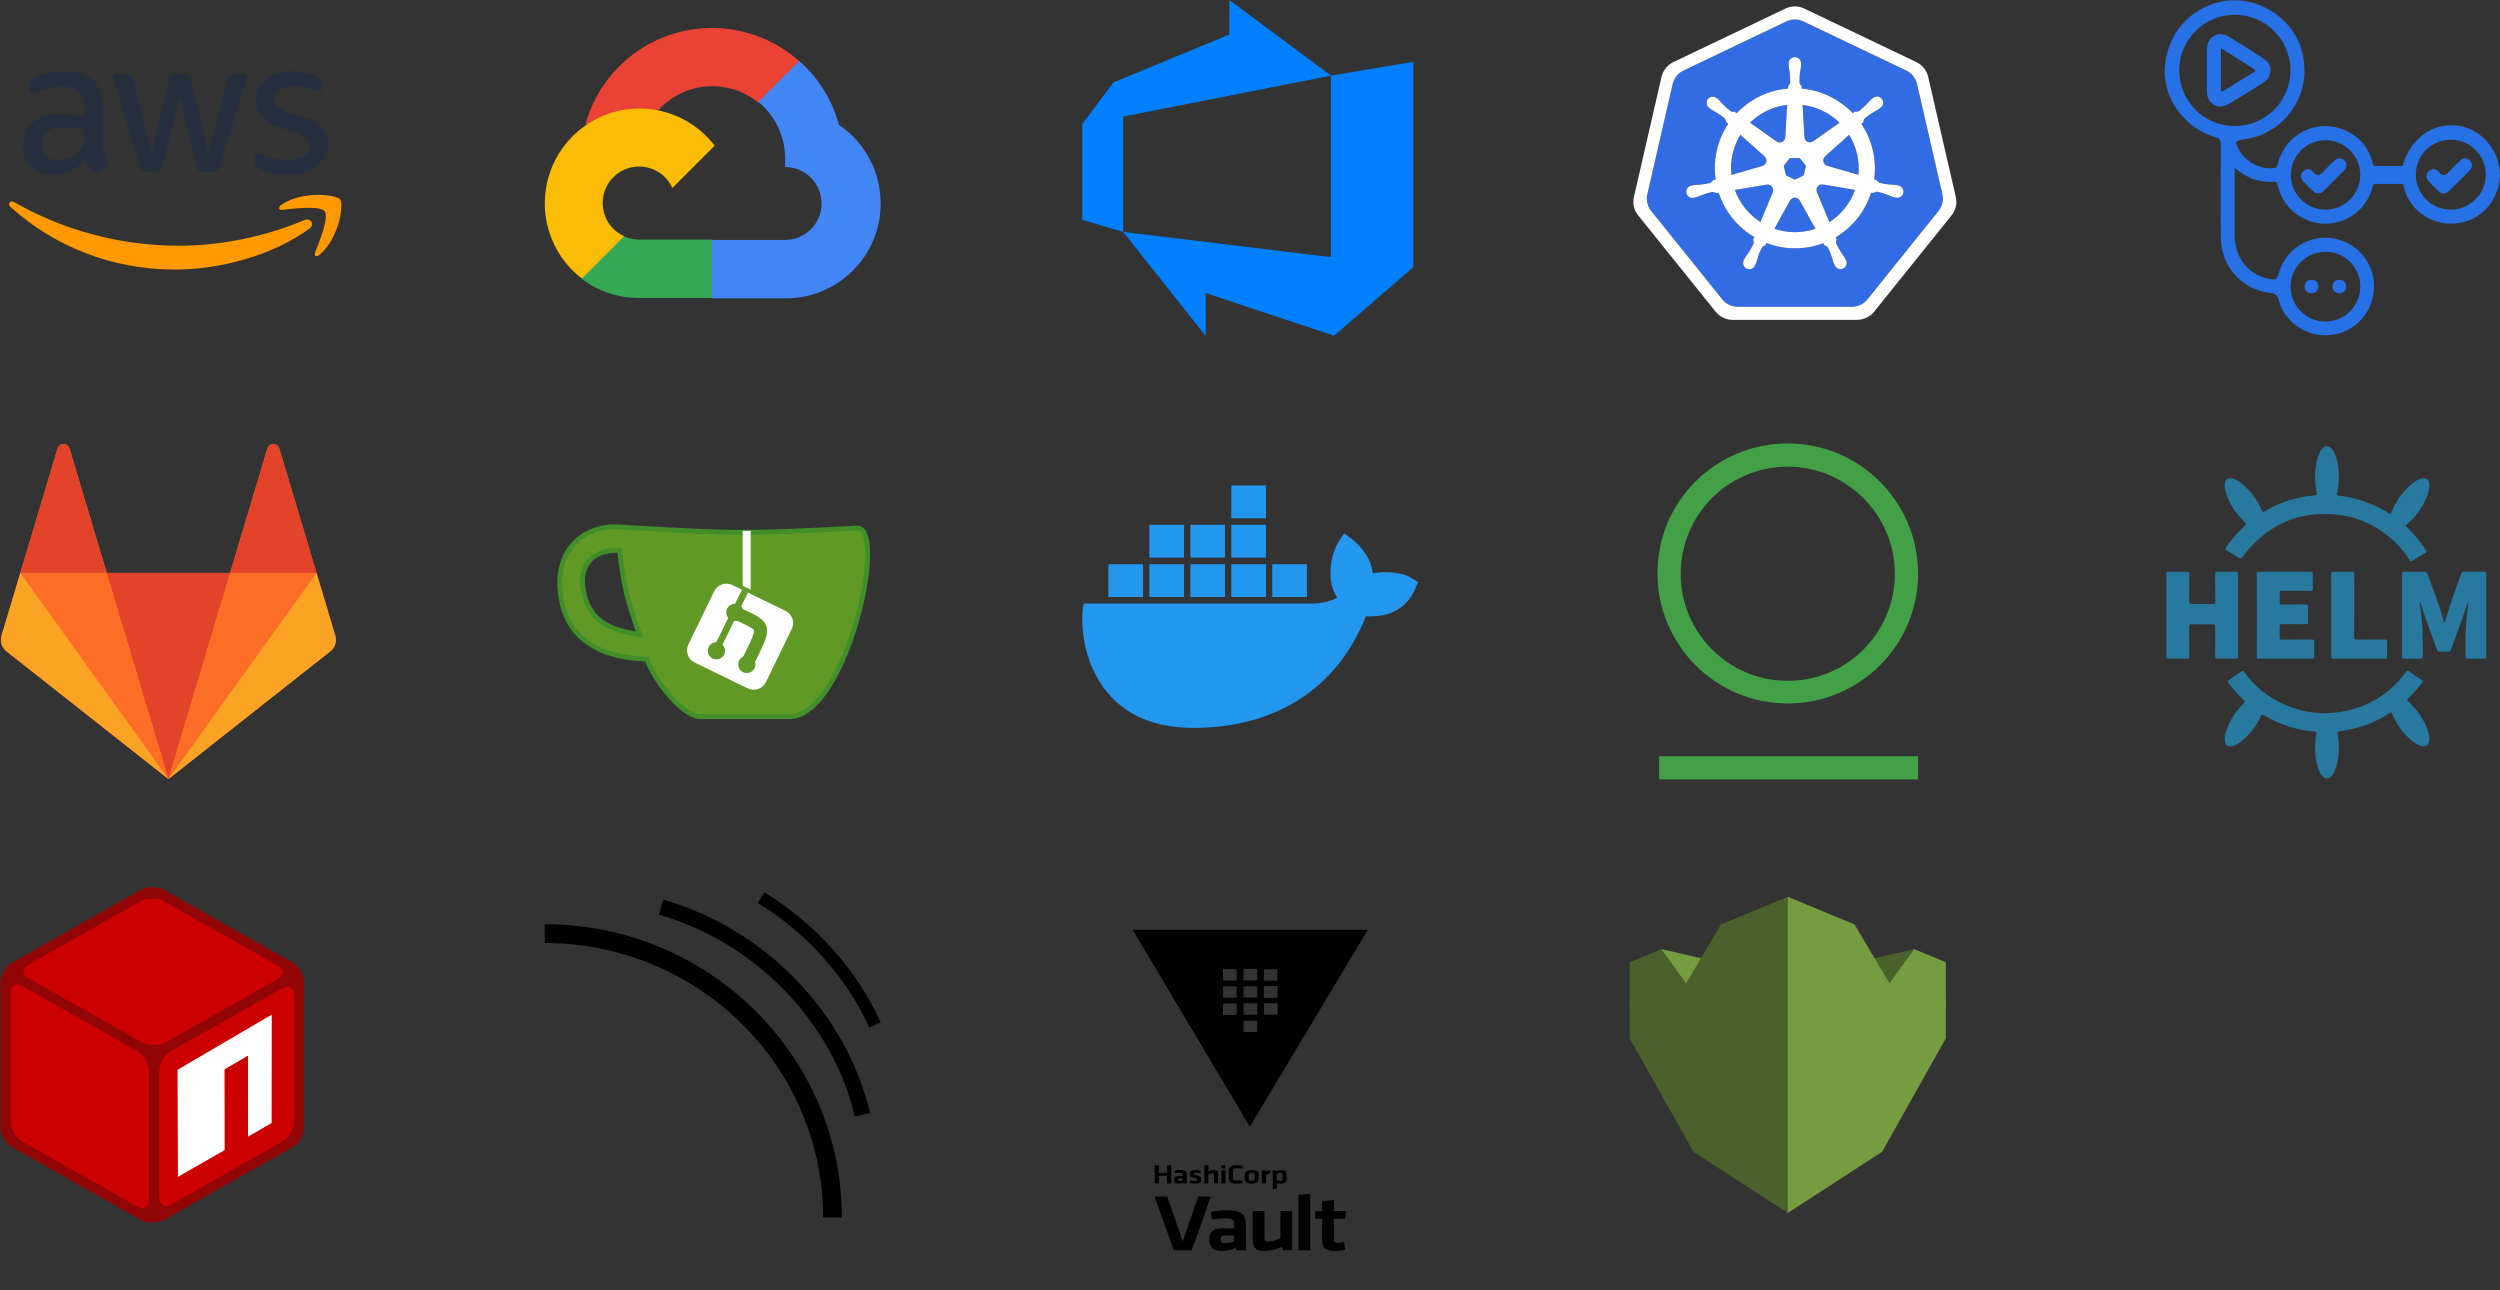 <svg width="562" height="290" viewBox="0 0 562 290" fill="none" xmlns="http://www.w3.org/2000/svg">
<rect x="0" y="0" width="562" height="290" fill="#333333" stroke="none"/>
<g clip-path="url(#clip0_125_83)">
<path d="M559.806 32.792C558.893 31.443 557.68 30.323 556.262 29.52C554.844 28.717 553.26 28.253 551.633 28.165C550.006 28.077 548.381 28.367 546.884 29.012C545.388 29.656 544.061 30.639 543.008 31.882C542.292 32.653 541.69 33.521 541.219 34.461C540.753 35.367 540.392 36.323 540.142 37.31H533.649C533.506 37.071 533.402 36.81 533.341 36.537C532.458 33.068 530.293 30.588 527.01 29.221C520.69 26.589 513.829 30.081 512.062 36.737C511.946 37.174 512.032 37.669 511.293 37.771C508.228 38.192 504.77 36.439 503.318 33.642C502.339 31.756 502.39 31.592 504.495 31.328C513.231 30.231 520.366 21.36 517.346 11.073C515.158 3.62 506.989 -1.217 499.339 0.368C492.126 1.862 487.034 7.875 486.657 15.344C486.31 22.215 491.062 28.782 497.962 30.823C499.002 31.131 499.237 31.591 499.232 32.589C499.196 39.555 499.165 46.522 499.241 53.487C499.311 59.93 504.037 65.174 510.369 65.854C511.562 65.981 511.966 66.403 512.265 67.51C513.445 71.878 517.367 74.985 521.935 75.331C524.125 75.507 526.318 75.014 528.223 73.918C530.128 72.822 531.656 71.175 532.606 69.192C535.397 63.208 532.632 56.374 526.503 54.11C520.432 51.867 513.825 55.344 512.149 61.752C511.863 62.848 511.381 62.915 510.464 62.763C505.76 61.985 502.493 58.236 502.362 53.346C502.309 51.383 502.349 49.417 502.349 47.452C502.348 44.339 502.348 41.226 502.348 37.755C503.864 38.916 505.139 39.79 506.639 40.298C508.131 40.775 509.698 40.974 511.262 40.885C512.015 40.859 511.952 41.426 512.07 41.87C512.879 44.905 514.582 47.272 517.328 48.832C518.784 49.671 520.414 50.162 522.092 50.267C523.769 50.371 525.448 50.087 526.997 49.435C528.546 48.784 529.923 47.783 531.022 46.512C532.12 45.24 532.91 43.732 533.329 42.104C533.39 41.837 533.496 41.581 533.642 41.348H540.242C540.284 41.705 540.36 42.057 540.466 42.4C541.83 47.309 546.331 50.438 551.478 50.263C555.608 50.123 560.261 47.523 561.684 41.713C562.051 40.179 562.073 38.584 561.748 37.041C561.423 35.499 560.76 34.047 559.806 32.792ZM522.765 56.613C523.794 56.604 524.815 56.799 525.768 57.188C526.721 57.577 527.586 58.151 528.315 58.878C529.043 59.606 529.619 60.471 530.01 61.423C530.401 62.375 530.597 63.395 530.589 64.425C530.594 65.976 530.138 67.493 529.28 68.785C528.421 70.078 527.198 71.085 525.766 71.682C524.334 72.278 522.757 72.436 521.236 72.136C519.714 71.835 518.316 71.09 517.218 69.994C516.12 68.898 515.372 67.501 515.069 65.979C514.766 64.458 514.922 62.881 515.516 61.448C516.11 60.015 517.116 58.791 518.406 57.93C519.697 57.069 521.214 56.611 522.765 56.613ZM489.884 15.713C489.913 12.412 491.247 9.257 493.593 6.935C495.94 4.614 499.109 3.314 502.41 3.32C505.711 3.325 508.875 4.636 511.214 6.966C513.552 9.296 514.875 12.456 514.892 15.757C514.902 17.407 514.586 19.043 513.96 20.57C513.335 22.098 512.414 23.486 511.249 24.656C510.085 25.825 508.7 26.753 507.176 27.384C505.651 28.016 504.017 28.34 502.366 28.337C500.716 28.334 499.082 28.005 497.56 27.368C496.037 26.73 494.656 25.798 493.496 24.625C492.336 23.451 491.419 22.059 490.799 20.53C490.179 19 489.868 17.363 489.884 15.713ZM522.711 47.131C521.169 47.117 519.666 46.646 518.391 45.778C517.116 44.91 516.127 43.684 515.548 42.254C514.969 40.825 514.827 39.256 515.14 37.745C515.452 36.235 516.205 34.851 517.303 33.768C518.402 32.686 519.796 31.952 521.31 31.662C522.825 31.371 524.392 31.535 525.813 32.134C527.234 32.733 528.446 33.739 529.296 35.026C530.146 36.313 530.595 37.824 530.587 39.366C530.583 40.394 530.376 41.411 529.978 42.358C529.579 43.306 528.997 44.165 528.265 44.887C527.533 45.608 526.665 46.178 525.712 46.563C524.759 46.949 523.739 47.141 522.711 47.131ZM547.539 46.358C545.798 45.523 544.425 44.078 543.681 42.296C542.938 40.514 542.876 38.521 543.507 36.696C544.139 34.872 545.419 33.343 547.105 32.402C548.791 31.461 550.764 31.173 552.648 31.592C554.533 32.013 556.197 33.111 557.324 34.679C558.45 36.247 558.961 38.174 558.758 40.094C558.555 42.015 557.652 43.793 556.222 45.09C554.793 46.388 552.936 47.114 551.005 47.13C550.932 47.13 550.86 47.127 550.787 47.126C549.664 47.091 548.559 46.83 547.539 46.358Z" fill="#2671E5"/>
<path d="M508.819 13.147C506.251 11.453 503.648 9.813 501.01 8.227C498.682 6.821 496.176 8.24 496.11 10.963C496.072 12.568 496.103 14.175 496.105 15.781C496.107 17.431 496.076 19.083 496.114 20.732C496.174 23.292 498.63 24.761 500.825 23.483C503.521 21.913 506.176 20.273 508.79 18.563C510.965 17.14 510.97 14.566 508.819 13.147ZM506.681 16.206C504.44 17.591 502.201 18.977 499.962 20.365C499.573 20.606 499.273 20.629 499.272 20.052C499.267 17.075 499.27 14.098 499.27 10.839C501.895 12.489 504.299 13.996 506.699 15.509C507.062 15.738 507.052 15.977 506.681 16.206Z" fill="#2671E5"/>
<path d="M519.592 65.95C520.542 65.888 521.122 65.352 521.158 64.46C521.18 64.259 521.159 64.056 521.096 63.864C521.033 63.672 520.929 63.496 520.791 63.348C520.654 63.2 520.486 63.084 520.299 63.007C520.112 62.929 519.911 62.894 519.709 62.902C518.715 62.863 518.118 63.418 518.103 64.426C518.09 65.389 518.7 65.833 519.592 65.95Z" fill="#2671E5"/>
<path d="M525.955 65.931C526.874 65.795 527.462 65.302 527.414 64.341C527.365 63.396 526.766 62.858 525.823 62.902C524.888 62.946 524.314 63.526 524.353 64.469C524.393 65.412 525.017 65.876 525.955 65.931Z" fill="#2671E5"/>
<path d="M555.059 38.446C555.417 38.089 555.706 37.704 555.667 37.121C555.686 36.835 555.614 36.55 555.462 36.306C555.31 36.063 555.085 35.873 554.82 35.765C554.541 35.613 554.22 35.557 553.907 35.608C553.594 35.659 553.307 35.813 553.09 36.045C552.26 36.79 551.47 37.58 550.724 38.411C549.878 39.404 549.181 39.871 548.145 38.581C547.536 37.822 546.614 37.837 545.906 38.577C545.24 39.273 545.348 40.063 545.962 40.741C546.62 41.468 547.323 42.158 548.04 42.829C549.032 43.757 549.706 43.759 550.697 42.796C552.17 41.365 553.605 39.896 555.059 38.446Z" fill="#2671E5"/>
<path d="M526.672 35.797C526.402 35.629 526.084 35.557 525.769 35.592C525.453 35.627 525.159 35.766 524.932 35.987C524.128 36.693 523.362 37.441 522.639 38.23C521.761 39.214 521.01 39.985 519.832 38.51C519.257 37.79 518.355 37.891 517.699 38.562C517.028 39.246 517.097 40.032 517.724 40.715C518.416 41.47 519.162 42.176 519.892 42.896C520.764 43.756 521.619 43.671 522.455 42.834C523.904 41.383 525.354 39.934 526.806 38.487C527.195 38.1 527.527 37.689 527.467 37.102C527.477 36.831 527.407 36.562 527.265 36.33C527.124 36.098 526.917 35.912 526.672 35.797Z" fill="#2671E5"/>
</g>
<g clip-path="url(#clip1_125_83)">
<path d="M525.759 107.205C525.789 108.481 525.663 109.743 525.341 110.978C525.253 111.311 525.332 111.366 525.645 111.402C529.721 111.868 533.511 113.164 536.976 115.362C537.384 115.621 537.463 115.478 537.612 115.112C538.618 112.644 540.117 110.519 542.166 108.797C542.854 108.219 543.592 107.708 544.506 107.542C545.426 107.374 546.007 107.819 546.101 108.754C546.192 109.666 545.986 110.532 545.662 111.371C544.686 113.898 543.179 116.063 541.117 117.832C540.806 118.1 540.751 118.229 541.084 118.538C542.725 120.059 544.125 121.784 545.335 123.665C545.528 123.965 545.534 124.116 545.202 124.308C544.237 124.864 543.285 125.442 542.343 126.036C542.031 126.232 541.871 126.232 541.657 125.891C540.274 123.68 538.533 121.782 536.46 120.194C533.099 117.62 529.32 116.032 525.09 115.656C516.771 114.917 510.006 117.857 504.781 124.334C504.682 124.458 504.585 124.584 504.492 124.713C503.756 125.743 503.756 125.743 502.711 125.071C502.009 124.619 501.313 124.155 500.6 123.721C500.291 123.532 500.19 123.395 500.433 123.042C501.654 121.265 503.044 119.636 504.649 118.195C504.978 117.9 505.014 117.769 504.671 117.438C502.563 115.402 500.948 113.055 500.227 110.172C500.096 109.646 500.076 109.109 500.159 108.577C500.279 107.811 500.846 107.407 501.614 107.52C502.58 107.662 503.351 108.196 504.071 108.797C505.999 110.406 507.431 112.391 508.439 114.675C508.626 115.101 508.762 115.131 509.152 114.903C512.6 112.879 516.319 111.68 520.313 111.366C520.839 111.324 520.901 111.152 520.801 110.664C520.259 108.001 520.272 105.347 521.073 102.726C521.265 102.097 521.531 101.499 521.945 100.979C522.679 100.059 523.543 100.061 524.272 101C524.999 101.936 525.283 103.053 525.508 104.186C525.706 105.183 525.779 106.191 525.759 107.205Z" fill="#27799F"/>
<path d="M520.435 168.107C520.481 167.097 520.465 166.081 520.701 165.088C520.788 164.721 520.799 164.506 520.271 164.46C516.201 164.106 512.407 162.873 508.904 160.778C508.539 160.56 508.439 160.642 508.275 160.984C507.258 163.104 505.896 164.972 504.076 166.484C503.385 167.058 502.65 167.573 501.736 167.741C500.814 167.911 500.232 167.467 500.137 166.533C500.044 165.621 500.256 164.757 500.573 163.915C501.399 161.727 502.67 159.818 504.332 158.18C504.732 157.785 504.669 157.612 504.297 157.279C503.047 156.161 501.975 154.882 500.975 153.539C500.75 153.237 500.725 153.078 501.069 152.853C501.984 152.254 502.885 151.632 503.769 150.987C504.1 150.745 504.265 150.765 504.512 151.105C506.493 153.836 508.975 156.012 511.955 157.603C516.439 159.996 521.206 160.837 526.234 160.019C532.324 159.027 537.192 156.014 540.867 151.086C541.098 150.776 541.257 150.683 541.61 150.942C542.49 151.591 543.395 152.208 544.309 152.81C544.629 153.02 544.678 153.156 544.434 153.486C543.494 154.75 542.489 155.954 541.337 157.029C541.046 157.302 541.105 157.414 541.365 157.658C543.583 159.737 545.268 162.15 546.016 165.137C546.143 165.643 546.157 166.161 546.083 166.674C545.968 167.473 545.399 167.881 544.596 167.758C543.653 167.613 542.897 167.093 542.191 166.507C540.225 164.876 538.783 162.85 537.757 160.529C537.594 160.158 537.484 160.128 537.15 160.343C533.683 162.577 529.891 163.924 525.787 164.385C525.398 164.43 525.42 164.563 525.476 164.874C525.911 167.305 525.909 169.73 525.267 172.131C525.051 172.939 524.756 173.72 524.203 174.371C523.498 175.202 522.677 175.207 521.992 174.353C521.116 173.259 520.849 171.932 520.611 170.599C520.464 169.774 520.485 168.938 520.435 168.107Z" fill="#27799F"/>
<path d="M543.921 135.528C544.648 139.514 544.655 143.472 544.634 147.433C544.631 147.972 544.486 148.096 543.97 148.079C542.795 148.039 541.617 148.051 540.442 148.075C540.066 148.083 539.979 147.967 539.98 147.606C539.99 141.412 539.991 135.217 539.979 129.023C539.978 128.635 540.082 128.519 540.476 128.525C541.971 128.548 543.466 128.555 544.961 128.521C545.41 128.511 545.578 128.682 545.716 129.071C546.965 132.58 548.396 136.026 549.351 139.636C549.38 139.746 549.437 139.849 549.5 140.001C549.764 139.655 549.803 139.272 549.9 138.922C550.85 135.521 552.145 132.237 553.282 128.899C553.384 128.6 553.546 128.524 553.848 128.527C555.382 128.542 556.918 128.548 558.452 128.525C558.842 128.519 558.908 128.661 558.907 129.006C558.899 135.2 558.899 141.395 558.907 147.589C558.907 147.924 558.861 148.084 558.461 148.076C557.206 148.049 555.949 148.05 554.694 148.075C554.298 148.083 554.243 147.928 554.242 147.588C554.227 143.876 554.181 140.164 554.791 136.482C554.829 136.249 554.822 136.008 554.829 135.77C554.831 135.722 554.801 135.672 554.747 135.498C554.55 136.084 554.388 136.561 554.23 137.039C553.223 140.068 552.048 143.036 550.964 146.038C550.833 146.4 550.646 146.523 550.267 146.504C549.651 146.473 549.031 146.48 548.414 146.502C548.127 146.512 547.987 146.408 547.892 146.146C546.657 142.758 545.299 139.413 544.285 135.947C544.244 135.806 544.236 135.629 543.921 135.528Z" fill="#27799F"/>
<path d="M503.135 138.302C503.135 141.359 503.127 144.415 503.144 147.472C503.146 147.908 503.078 148.094 502.573 148.079C501.219 148.04 499.863 148.05 498.508 148.075C498.096 148.083 497.968 147.982 497.973 147.555C497.995 145.352 497.971 143.149 497.992 140.946C497.996 140.498 497.906 140.326 497.409 140.337C495.855 140.371 494.3 140.373 492.746 140.337C492.224 140.325 492.132 140.506 492.137 140.979C492.161 143.162 492.133 145.345 492.16 147.528C492.166 147.99 492.025 148.085 491.591 148.076C490.217 148.048 488.841 148.055 487.466 148.073C487.116 148.077 486.987 148.006 486.988 147.621C487.001 141.408 487 135.195 486.988 128.983C486.987 128.601 487.112 128.522 487.466 128.527C488.841 128.545 490.216 128.552 491.591 128.524C492.029 128.515 492.166 128.618 492.16 129.075C492.133 131.1 492.162 133.125 492.137 135.149C492.131 135.622 492.225 135.801 492.746 135.789C494.3 135.753 495.855 135.754 497.409 135.789C497.906 135.8 497.997 135.63 497.992 135.182C497.971 133.138 497.995 131.093 497.973 129.049C497.968 128.626 498.093 128.517 498.508 128.525C499.862 128.55 501.219 128.56 502.573 128.521C503.081 128.506 503.146 128.698 503.144 129.132C503.127 132.188 503.135 135.245 503.135 138.302Z" fill="#27799F"/>
<path d="M507.333 138.327C507.333 135.25 507.341 132.173 507.323 129.096C507.321 128.673 507.395 128.52 507.868 128.522C511.695 128.544 515.523 128.541 519.35 128.525C519.778 128.523 519.942 128.604 519.926 129.072C519.889 130.163 519.897 131.256 519.924 132.347C519.934 132.75 519.794 132.84 519.415 132.837C517.302 132.821 515.189 132.842 513.076 132.819C512.621 132.815 512.462 132.91 512.473 133.402C512.496 134.457 512.503 134.251 512.474 135.306C512.462 135.765 512.573 135.917 513.061 135.908C514.794 135.876 516.529 135.915 518.263 135.883C518.753 135.874 518.858 136.034 518.845 136.485C518.815 137.596 518.819 138.709 518.844 139.82C518.853 140.214 518.732 140.324 518.341 140.32C516.587 140.3 514.833 140.325 513.079 140.302C512.633 140.296 512.463 140.379 512.472 140.878C512.486 141.681 512.461 142.48 512.474 143.259C512.481 143.688 512.603 143.784 513.012 143.781C515.225 143.762 517.438 143.785 519.65 143.761C520.112 143.756 520.265 143.867 520.247 144.347C520.209 145.417 520.222 146.491 520.243 147.562C520.25 147.93 520.176 148.077 519.76 148.076C515.773 148.06 511.786 148.059 507.799 148.076C507.373 148.078 507.325 147.915 507.326 147.559C507.337 144.482 507.333 141.405 507.333 138.327Z" fill="#27799F"/>
<path d="M524.078 138.284C524.078 135.227 524.089 132.17 524.067 129.113C524.064 128.647 524.182 128.511 524.657 128.523C525.991 128.556 527.328 128.559 528.663 128.521C529.16 128.507 529.24 128.683 529.238 129.125C529.224 133.791 529.237 138.456 529.218 143.121C529.216 143.622 529.304 143.798 529.859 143.787C531.932 143.748 534.005 143.786 536.078 143.76C536.54 143.754 536.644 143.894 536.632 144.329C536.601 145.42 536.607 146.513 536.63 147.604C536.638 147.969 536.535 148.075 536.163 148.074C532.296 148.061 528.429 148.06 524.562 148.075C524.164 148.076 524.068 147.958 524.07 147.575C524.085 144.478 524.078 141.381 524.078 138.284Z" fill="#27799F"/>
</g>
<g clip-path="url(#clip2_125_83)">
<path d="M401.891 158.143C385.718 158.143 372.6 145.025 372.6 128.852C372.6 112.678 385.718 99.688 401.891 99.688C418.065 99.688 431.183 112.805 431.183 128.979C431.183 145.153 417.938 158.143 401.891 158.143ZM401.891 104.909C388.519 104.909 377.822 115.734 377.822 128.979C377.822 142.224 388.519 153.049 401.891 153.049C415.264 153.049 425.961 142.224 425.961 128.979C425.961 115.734 415.136 104.909 401.891 104.909ZM372.982 169.987H431.183V175.208H372.982V169.987Z" fill="#42A046"/>
</g>
<path d="M409.794 41.481C409.702 41.462 409.608 41.455 409.514 41.459C409.351 41.468 409.192 41.509 409.046 41.581C408.763 41.718 408.543 41.959 408.432 42.254C408.322 42.549 408.33 42.875 408.454 43.164L408.446 43.177L411.245 49.939C413.922 48.23 415.955 45.677 417.019 42.685L409.807 41.466L409.794 41.481ZM398.572 42.439C398.511 42.173 398.363 41.934 398.15 41.762C397.938 41.59 397.674 41.494 397.4 41.489C397.32 41.488 397.239 41.495 397.16 41.511L397.148 41.496L389.998 42.709C391.071 45.679 393.095 48.211 395.755 49.913L398.525 43.217L398.504 43.191C398.606 42.954 398.63 42.691 398.572 42.439ZM404.56 45.065C404.455 44.87 404.3 44.707 404.11 44.594C403.921 44.481 403.704 44.421 403.483 44.421C403.262 44.422 403.045 44.482 402.856 44.596C402.666 44.709 402.512 44.873 402.408 45.067H402.402L398.886 51.425C401.403 52.283 404.11 52.422 406.702 51.828C407.183 51.718 407.652 51.587 408.111 51.434L404.586 45.065L404.56 45.065ZM415.691 30.295L410.281 35.138L410.284 35.153C410.117 35.298 409.994 35.486 409.926 35.696C409.857 35.906 409.847 36.13 409.897 36.346C409.946 36.561 410.052 36.758 410.205 36.918C410.357 37.078 410.55 37.193 410.763 37.252L410.769 37.281L417.777 39.299C418.08 36.151 417.347 32.99 415.691 30.296V30.295ZM405.64 30.838C405.65 31.058 405.72 31.272 405.841 31.456C405.964 31.64 406.133 31.788 406.332 31.884C406.531 31.979 406.752 32.019 406.972 31.999C407.192 31.979 407.402 31.9 407.581 31.77L407.602 31.779L413.522 27.582C411.268 25.375 408.352 23.969 405.222 23.581L405.633 30.836L405.64 30.838ZM399.371 31.797C399.55 31.926 399.76 32.005 399.98 32.025C400.2 32.045 400.421 32.005 400.62 31.909C400.819 31.813 400.988 31.665 401.109 31.48C401.23 31.296 401.299 31.082 401.309 30.861L401.339 30.847L401.75 23.581C401.254 23.64 400.761 23.725 400.273 23.835C397.678 24.419 395.298 25.715 393.401 27.58L399.36 31.804L399.371 31.797ZM396.195 37.287C396.408 37.229 396.601 37.114 396.754 36.955C396.907 36.795 397.014 36.597 397.064 36.381C397.113 36.166 397.103 35.941 397.034 35.731C396.966 35.521 396.841 35.333 396.675 35.188L396.68 35.159L391.241 30.294C389.581 32.995 388.869 36.172 389.216 39.323L396.189 37.311L396.195 37.287ZM401.478 39.425L403.485 40.389L405.486 39.426L405.982 37.267L404.598 35.535H402.369L400.981 37.264L401.478 39.425Z" fill="#326CE5"/>
<path d="M436.658 43.681L430.94 18.843C430.786 18.201 430.491 17.6 430.077 17.085C429.663 16.57 429.14 16.154 428.546 15.866L405.4 4.815C404.8 4.528 404.144 4.38 403.479 4.38C402.815 4.38 402.158 4.528 401.559 4.815L378.418 15.871C377.823 16.16 377.3 16.576 376.886 17.091C376.472 17.606 376.177 18.206 376.023 18.849L370.314 43.685C370.174 44.313 370.173 44.964 370.313 45.592C370.354 45.784 370.408 45.972 370.474 46.156C370.586 46.471 370.734 46.771 370.915 47.051C370.993 47.171 371.076 47.287 371.166 47.4L387.184 67.315C387.254 67.402 387.331 67.481 387.408 67.561C387.659 67.829 387.943 68.064 388.252 68.261C388.644 68.508 389.071 68.694 389.518 68.812C389.885 68.912 390.264 68.965 390.644 68.967H390.893L416.331 68.961C416.485 68.96 416.64 68.951 416.793 68.934C417.014 68.909 417.232 68.868 417.446 68.81C417.6 68.769 417.751 68.721 417.899 68.665C418.015 68.621 418.131 68.576 418.242 68.523C418.409 68.442 418.572 68.353 418.728 68.253C419.131 67.999 419.49 67.682 419.79 67.312L420.279 66.706L435.803 47.394C436.1 47.02 436.334 46.601 436.495 46.151C436.562 45.967 436.616 45.777 436.658 45.586C436.799 44.957 436.799 44.308 436.658 43.681ZM412.65 53.34C412.715 53.532 412.792 53.718 412.881 53.899C412.739 54.147 412.701 54.441 412.773 54.717C413.11 55.488 413.522 56.224 414.002 56.916C414.27 57.269 414.518 57.638 414.745 58.02C414.8 58.123 414.873 58.283 414.926 58.392C415.026 58.559 415.089 58.745 415.113 58.938C415.137 59.13 415.12 59.326 415.063 59.511C415.007 59.697 414.912 59.869 414.785 60.016C414.658 60.163 414.502 60.282 414.327 60.365C414.151 60.448 413.96 60.494 413.766 60.498C413.572 60.503 413.379 60.467 413.199 60.393C413.02 60.318 412.858 60.208 412.724 60.067C412.59 59.926 412.487 59.759 412.422 59.576C412.369 59.468 412.295 59.324 412.25 59.221C412.092 58.806 411.958 58.382 411.848 57.952C411.608 57.146 411.29 56.366 410.898 55.623C410.727 55.392 410.473 55.239 410.191 55.193C410.147 55.117 409.982 54.816 409.894 54.661C405.774 56.221 401.223 56.209 397.111 54.628L396.798 55.196C396.574 55.23 396.366 55.332 396.201 55.487C395.729 56.262 395.368 57.1 395.128 57.975C395.02 58.406 394.886 58.83 394.729 59.245C394.684 59.347 394.61 59.489 394.557 59.597L394.555 59.602C394.49 59.786 394.387 59.953 394.253 60.094C394.119 60.235 393.956 60.346 393.777 60.42C393.597 60.495 393.404 60.53 393.21 60.525C393.015 60.52 392.824 60.475 392.649 60.391C392.473 60.308 392.317 60.189 392.19 60.041C392.063 59.894 391.969 59.722 391.913 59.535C391.857 59.349 391.841 59.153 391.865 58.961C391.889 58.768 391.954 58.582 392.054 58.416C392.107 58.306 392.176 58.147 392.232 58.043C392.457 57.66 392.705 57.291 392.974 56.936C393.463 56.227 393.882 55.472 394.228 54.683C394.264 54.415 394.222 54.143 394.104 53.899L394.356 53.295C390.565 51.058 387.724 47.51 386.368 43.322L385.765 43.425C385.531 43.259 385.255 43.162 384.968 43.144C384.142 43.302 383.334 43.54 382.554 43.855C382.149 44.037 381.734 44.196 381.311 44.331C381.211 44.358 381.066 44.386 380.952 44.411C380.943 44.414 380.935 44.418 380.926 44.42C380.919 44.422 380.912 44.422 380.904 44.422C380.721 44.483 380.526 44.504 380.333 44.485C380.141 44.466 379.954 44.407 379.786 44.312C379.617 44.217 379.471 44.087 379.355 43.932C379.239 43.777 379.157 43.599 379.114 43.41C379.071 43.222 379.068 43.026 379.105 42.836C379.142 42.646 379.218 42.466 379.329 42.307C379.44 42.148 379.582 42.014 379.748 41.914C379.913 41.813 380.097 41.748 380.289 41.723L380.309 41.718L380.322 41.715C380.437 41.688 380.586 41.649 380.691 41.629C381.132 41.568 381.576 41.532 382.021 41.522C382.859 41.467 383.691 41.331 384.503 41.114C384.744 40.961 384.947 40.756 385.099 40.514L385.679 40.344C385.049 35.973 386.056 31.523 388.505 27.848L388.061 27.453C388.045 27.165 387.949 26.888 387.783 26.653C387.145 26.105 386.455 25.62 385.723 25.206C385.327 25.004 384.944 24.78 384.574 24.534C384.49 24.471 384.379 24.377 384.288 24.303L384.267 24.289C383.952 24.062 383.739 23.721 383.675 23.338C383.611 22.955 383.702 22.563 383.926 22.247C384.059 22.084 384.228 21.955 384.42 21.87C384.612 21.786 384.821 21.747 385.03 21.758C385.383 21.773 385.721 21.901 385.996 22.122C386.09 22.196 386.219 22.295 386.302 22.367C386.625 22.672 386.93 22.995 387.215 23.335C387.781 23.957 388.406 24.522 389.082 25.023C389.336 25.156 389.631 25.185 389.905 25.103C390.07 25.223 390.237 25.341 390.405 25.458C392.839 22.87 395.991 21.07 399.456 20.287C400.28 20.1 401.117 19.971 401.96 19.902L401.993 19.316C402.208 19.125 402.364 18.876 402.442 18.599C402.473 17.759 402.421 16.918 402.288 16.087C402.2 15.652 402.137 15.212 402.099 14.77C402.095 14.669 402.101 14.53 402.102 14.415C402.102 14.402 402.099 14.389 402.099 14.376C402.079 14.183 402.101 13.987 402.161 13.802C402.222 13.617 402.321 13.447 402.451 13.303C402.582 13.158 402.741 13.043 402.919 12.963C403.097 12.884 403.289 12.844 403.484 12.844C403.678 12.843 403.871 12.884 404.049 12.963C404.227 13.042 404.386 13.157 404.517 13.302C404.647 13.446 404.746 13.616 404.807 13.801C404.868 13.986 404.889 14.181 404.87 14.375C404.87 14.496 404.877 14.657 404.872 14.769C404.835 15.211 404.771 15.651 404.683 16.086C404.549 16.917 404.496 17.758 404.526 18.599C404.58 18.88 404.743 19.128 404.978 19.291C404.983 19.391 404.999 19.726 405.012 19.91C409.391 20.308 413.476 22.282 416.509 25.465L417.037 25.089C417.32 25.137 417.611 25.106 417.877 24.998C418.553 24.496 419.178 23.93 419.744 23.308C420.03 22.968 420.336 22.645 420.659 22.34C420.744 22.267 420.872 22.169 420.966 22.095C421.105 21.958 421.271 21.852 421.454 21.783C421.637 21.714 421.832 21.685 422.027 21.697C422.222 21.708 422.412 21.761 422.585 21.851C422.759 21.941 422.911 22.066 423.033 22.219C423.154 22.371 423.242 22.548 423.291 22.737C423.34 22.926 423.349 23.123 423.317 23.315C423.285 23.508 423.213 23.692 423.105 23.854C422.997 24.017 422.857 24.155 422.692 24.26C422.599 24.336 422.476 24.44 422.387 24.507C422.017 24.752 421.632 24.977 421.236 25.178C420.504 25.593 419.814 26.077 419.176 26.625C418.99 26.843 418.897 27.125 418.916 27.41C418.839 27.481 418.568 27.721 418.425 27.851C420.881 31.512 421.908 35.948 421.31 40.317L421.87 40.48C422.009 40.731 422.216 40.939 422.467 41.08C423.28 41.297 424.111 41.434 424.951 41.489C425.395 41.499 425.838 41.535 426.279 41.596C426.395 41.617 426.564 41.664 426.682 41.691C426.874 41.716 427.059 41.781 427.224 41.882C427.39 41.983 427.532 42.117 427.643 42.276C427.753 42.434 427.829 42.615 427.866 42.805C427.903 42.995 427.9 43.19 427.857 43.379C427.813 43.568 427.731 43.745 427.616 43.9C427.5 44.056 427.353 44.185 427.185 44.28C427.016 44.375 426.829 44.434 426.637 44.453C426.444 44.472 426.25 44.45 426.066 44.39L426.046 44.387C426.037 44.385 426.028 44.38 426.019 44.377C425.905 44.353 425.761 44.328 425.661 44.302C425.238 44.166 424.823 44.005 424.419 43.822C423.638 43.507 422.829 43.269 422.002 43.111C421.716 43.102 421.438 43.205 421.227 43.399C421.03 43.361 420.832 43.327 420.635 43.295C419.295 47.51 416.454 51.085 412.65 53.34Z" fill="#326CE5"/>
<path d="M439.677 44.317L433.439 17.22C433.271 16.519 432.95 15.864 432.498 15.302C432.046 14.74 431.476 14.286 430.827 13.971L405.576 1.916C404.922 1.604 404.206 1.441 403.48 1.441C402.755 1.441 402.039 1.604 401.385 1.916L376.136 13.978C375.488 14.292 374.917 14.747 374.465 15.308C374.013 15.87 373.691 16.525 373.523 17.226L367.296 44.324C367.156 44.949 367.141 45.596 367.254 46.226C367.366 46.856 367.603 47.458 367.951 47.995C368.036 48.127 368.127 48.254 368.226 48.377L385.702 70.106C386.16 70.665 386.735 71.116 387.388 71.427C388.04 71.739 388.753 71.902 389.476 71.907L417.501 71.9C418.223 71.896 418.936 71.733 419.588 71.422C420.241 71.111 420.817 70.66 421.275 70.102L438.745 48.371C439.192 47.807 439.508 47.151 439.669 46.45C439.83 45.749 439.833 45.02 439.677 44.318V44.317ZM436.659 45.586C436.616 45.778 436.562 45.967 436.495 46.152C436.334 46.601 436.1 47.021 435.803 47.394L420.279 66.705L419.791 67.313C419.49 67.682 419.131 68 418.728 68.254C418.572 68.353 418.41 68.443 418.244 68.523C418.131 68.575 418.017 68.622 417.901 68.664C417.752 68.721 417.601 68.77 417.447 68.81C417.233 68.868 417.015 68.91 416.794 68.935C416.641 68.952 416.486 68.961 416.331 68.962L390.894 68.968H390.644C390.264 68.965 389.886 68.913 389.519 68.813C389.072 68.694 388.645 68.508 388.254 68.262C387.944 68.065 387.66 67.83 387.408 67.562C387.332 67.481 387.255 67.402 387.185 67.316L371.167 47.4C371.078 47.288 370.994 47.171 370.916 47.05C370.735 46.77 370.587 46.47 370.475 46.156C370.409 45.972 370.355 45.783 370.314 45.592C370.174 44.964 370.174 44.313 370.315 43.685L376.024 18.848C376.178 18.205 376.473 17.605 376.887 17.09C377.301 16.576 377.824 16.159 378.418 15.871L401.56 4.815C402.159 4.529 402.816 4.38 403.48 4.38C404.145 4.38 404.801 4.529 405.401 4.815L428.546 15.866C429.141 16.154 429.664 16.571 430.078 17.086C430.492 17.601 430.786 18.201 430.94 18.844L436.658 43.681C436.799 44.308 436.799 44.959 436.659 45.587V45.586Z" fill="white"/>
<path d="M426.681 41.691C426.563 41.664 426.395 41.617 426.279 41.596C425.838 41.535 425.395 41.499 424.951 41.489C424.111 41.434 423.279 41.298 422.466 41.081C422.215 40.94 422.009 40.732 421.869 40.48L421.31 40.317C421.908 35.949 420.881 31.513 418.425 27.851C418.568 27.721 418.839 27.481 418.915 27.41C418.896 27.125 418.99 26.844 419.175 26.626C419.814 26.078 420.504 25.593 421.235 25.179C421.632 24.977 422.016 24.753 422.387 24.507C422.476 24.441 422.598 24.336 422.691 24.261C422.856 24.156 422.997 24.018 423.104 23.855C423.212 23.692 423.284 23.509 423.316 23.316C423.349 23.124 423.34 22.927 423.291 22.738C423.242 22.549 423.154 22.372 423.032 22.22C422.911 22.067 422.758 21.942 422.585 21.852C422.412 21.762 422.222 21.709 422.027 21.697C421.832 21.685 421.637 21.715 421.455 21.783C421.272 21.852 421.106 21.958 420.966 22.095C420.872 22.169 420.743 22.267 420.659 22.34C420.336 22.645 420.03 22.968 419.744 23.308C419.178 23.931 418.552 24.497 417.876 24.998C417.61 25.106 417.319 25.138 417.036 25.089L416.509 25.465C413.476 22.282 409.39 20.308 405.011 19.91C404.998 19.726 404.982 19.392 404.978 19.292C404.742 19.128 404.58 18.88 404.526 18.599C404.496 17.758 404.549 16.917 404.683 16.086C404.771 15.651 404.834 15.212 404.871 14.77C404.875 14.658 404.869 14.496 404.869 14.375C404.888 14.182 404.867 13.986 404.806 13.801C404.746 13.616 404.647 13.446 404.516 13.302C404.386 13.158 404.226 13.042 404.048 12.963C403.87 12.884 403.678 12.844 403.483 12.844C403.289 12.844 403.096 12.885 402.918 12.964C402.74 13.043 402.581 13.158 402.451 13.303C402.32 13.447 402.221 13.617 402.161 13.802C402.1 13.987 402.079 14.183 402.099 14.377C402.099 14.39 402.102 14.402 402.102 14.415C402.101 14.53 402.095 14.669 402.099 14.77C402.137 15.212 402.2 15.652 402.288 16.088C402.42 16.918 402.472 17.759 402.442 18.6C402.363 18.876 402.207 19.125 401.992 19.316L401.959 19.902C401.117 19.972 400.28 20.1 399.455 20.287C395.991 21.07 392.839 22.871 390.405 25.458C390.237 25.341 390.07 25.223 389.904 25.102C389.63 25.184 389.335 25.156 389.082 25.023C388.406 24.522 387.78 23.957 387.214 23.335C386.929 22.995 386.625 22.672 386.303 22.367C386.219 22.295 386.09 22.197 385.995 22.121C385.72 21.9 385.382 21.772 385.029 21.757C384.82 21.746 384.611 21.784 384.419 21.869C384.227 21.954 384.058 22.083 383.926 22.246C383.701 22.562 383.611 22.954 383.675 23.337C383.739 23.72 383.951 24.062 384.266 24.288L384.288 24.303C384.378 24.377 384.49 24.472 384.574 24.533C384.944 24.779 385.327 25.004 385.722 25.206C386.454 25.62 387.144 26.105 387.782 26.654C387.948 26.889 388.044 27.165 388.061 27.453L388.504 27.849C386.055 31.524 385.049 35.974 385.678 40.345L385.098 40.514C384.947 40.755 384.743 40.96 384.503 41.113C383.69 41.33 382.859 41.467 382.02 41.522C381.575 41.532 381.131 41.568 380.691 41.629C380.585 41.649 380.437 41.687 380.321 41.716L380.309 41.718L380.289 41.724C380.097 41.749 379.913 41.814 379.748 41.915C379.582 42.016 379.44 42.15 379.329 42.308C379.219 42.467 379.143 42.647 379.106 42.837C379.069 43.027 379.072 43.223 379.115 43.411C379.158 43.6 379.24 43.778 379.355 43.933C379.471 44.088 379.618 44.218 379.786 44.313C379.955 44.408 380.141 44.467 380.334 44.486C380.526 44.505 380.721 44.484 380.905 44.423L380.925 44.42C380.934 44.418 380.942 44.413 380.951 44.412C381.066 44.386 381.209 44.358 381.31 44.331C381.733 44.196 382.148 44.037 382.552 43.855C383.333 43.54 384.141 43.302 384.967 43.144C385.254 43.161 385.53 43.259 385.764 43.425L386.368 43.322C387.723 47.511 390.565 51.058 394.356 53.295L394.104 53.899C394.221 54.143 394.264 54.415 394.228 54.682C393.882 55.472 393.462 56.226 392.974 56.936C392.705 57.29 392.457 57.659 392.231 58.042C392.176 58.146 392.106 58.306 392.053 58.416C391.953 58.582 391.889 58.768 391.865 58.96C391.841 59.153 391.858 59.349 391.914 59.534C391.97 59.72 392.065 59.892 392.191 60.039C392.318 60.186 392.474 60.305 392.649 60.389C392.825 60.472 393.015 60.517 393.21 60.523C393.404 60.528 393.597 60.492 393.776 60.418C393.955 60.344 394.117 60.233 394.252 60.093C394.386 59.952 394.489 59.785 394.554 59.602L394.557 59.6V59.597C394.609 59.488 394.684 59.346 394.728 59.245C394.886 58.83 395.019 58.406 395.128 57.975C395.367 57.099 395.728 56.262 396.2 55.487C396.366 55.332 396.574 55.23 396.797 55.196L397.112 54.627C401.223 56.209 405.774 56.22 409.894 54.66C409.982 54.817 410.146 55.117 410.189 55.193C410.472 55.238 410.726 55.392 410.897 55.623C411.289 56.366 411.607 57.146 411.848 57.952C411.957 58.382 412.091 58.806 412.25 59.221C412.295 59.324 412.368 59.467 412.421 59.576C412.487 59.759 412.59 59.926 412.724 60.067C412.857 60.207 413.019 60.318 413.199 60.392C413.378 60.467 413.571 60.503 413.765 60.498C413.959 60.493 414.15 60.448 414.326 60.365C414.502 60.282 414.658 60.163 414.785 60.016C414.912 59.869 415.006 59.697 415.063 59.511C415.119 59.326 415.136 59.13 415.112 58.938C415.089 58.745 415.025 58.559 414.925 58.392C414.873 58.283 414.8 58.123 414.745 58.02C414.519 57.638 414.271 57.269 414.002 56.915C413.522 56.224 413.111 55.488 412.774 54.717C412.701 54.441 412.739 54.147 412.88 53.899C412.792 53.718 412.715 53.531 412.649 53.34C416.453 51.085 419.295 47.51 420.634 43.296C420.814 43.324 421.126 43.379 421.227 43.399C421.438 43.206 421.716 43.102 422.001 43.111C422.828 43.269 423.637 43.507 424.417 43.822C424.822 44.006 425.237 44.166 425.66 44.302C425.76 44.328 425.903 44.353 426.018 44.378C426.028 44.381 426.036 44.385 426.046 44.388L426.065 44.39C426.249 44.451 426.443 44.472 426.636 44.453C426.828 44.434 427.014 44.375 427.183 44.279C427.351 44.184 427.498 44.055 427.614 43.9C427.729 43.745 427.811 43.567 427.854 43.379C427.897 43.191 427.9 42.995 427.863 42.805C427.827 42.615 427.751 42.435 427.64 42.276C427.53 42.117 427.388 41.983 427.223 41.882C427.058 41.782 426.873 41.717 426.681 41.691ZM413.52 27.582L407.601 31.779L407.58 31.77C407.401 31.899 407.191 31.979 406.971 31.999C406.751 32.019 406.53 31.979 406.331 31.884C406.132 31.788 405.962 31.64 405.841 31.456C405.719 31.272 405.649 31.059 405.639 30.838L405.633 30.835L405.221 23.58C408.351 23.969 411.267 25.375 413.52 27.582ZM402.369 35.534H404.596L405.981 37.266L405.485 39.425L403.484 40.389L401.477 39.424L400.98 37.263L402.369 35.534ZM400.272 23.834C400.761 23.724 401.254 23.64 401.75 23.58L401.339 30.846L401.308 30.86C401.299 31.081 401.23 31.295 401.109 31.479C400.987 31.664 400.818 31.812 400.62 31.908C400.421 32.004 400.199 32.044 399.98 32.025C399.76 32.005 399.549 31.926 399.371 31.796L399.359 31.803L393.401 27.578C395.298 25.714 397.678 24.417 400.272 23.834ZM391.24 30.294L396.68 35.159L396.674 35.188C396.841 35.334 396.965 35.521 397.033 35.731C397.102 35.941 397.112 36.166 397.063 36.382C397.014 36.597 396.907 36.795 396.754 36.955C396.601 37.114 396.407 37.229 396.194 37.287L396.189 37.311L389.216 39.323C388.868 36.172 389.581 32.995 391.24 30.294ZM398.524 43.218L395.753 49.913C393.094 48.211 391.071 45.679 389.998 42.709L397.147 41.495L397.159 41.511C397.238 41.496 397.318 41.489 397.399 41.49C397.599 41.492 397.796 41.545 397.971 41.642C398.147 41.739 398.296 41.878 398.405 42.046C398.514 42.214 398.58 42.407 398.597 42.606C398.614 42.806 398.582 43.007 398.503 43.191L398.524 43.218ZM406.701 51.827C404.109 52.422 401.402 52.283 398.885 51.426L402.401 45.068H402.407C402.511 44.874 402.666 44.711 402.856 44.598C403.045 44.485 403.262 44.425 403.482 44.425C403.703 44.424 403.92 44.484 404.109 44.597C404.298 44.71 404.454 44.872 404.559 45.066H404.585L408.11 51.434C407.652 51.587 407.183 51.718 406.701 51.827ZM411.244 49.94L408.445 43.177L408.453 43.165C408.329 42.876 408.321 42.55 408.432 42.255C408.542 41.96 408.762 41.719 409.045 41.582C409.191 41.51 409.35 41.469 409.513 41.46C409.607 41.456 409.701 41.463 409.793 41.481L409.806 41.466L417.019 42.685C415.954 45.678 413.922 48.23 411.244 49.94ZM417.776 39.299L410.768 37.281L410.762 37.251C410.549 37.193 410.356 37.077 410.203 36.917C410.051 36.758 409.945 36.56 409.895 36.345C409.846 36.13 409.856 35.905 409.924 35.695C409.993 35.485 410.116 35.298 410.282 35.152L410.28 35.138L415.689 30.297C417.346 32.991 418.079 36.151 417.776 39.299Z" fill="white"/>
<path fill-rule="evenodd" clip-rule="evenodd" d="M381.36 223.822L373.492 222.837V213.365L384.122 215.809L381.36 223.822Z" fill="#759C3E"/>
<path fill-rule="evenodd" clip-rule="evenodd" d="M381.902 225.039L366.353 226.196V216.319L373.492 213.365L381.902 225.039V225.039ZM422.433 223.822L430.302 222.837V213.365L419.66 215.809L422.432 223.822H422.433Z" fill="#4B612C"/>
<path fill-rule="evenodd" clip-rule="evenodd" d="M421.881 225.039L437.431 226.196V216.319L430.303 213.365L421.882 225.039H421.881Z" fill="#759C3E"/>
<path fill-rule="evenodd" clip-rule="evenodd" d="M386.874 207.813L378.734 221.567L366.353 224.642V233.422L380.693 258.929L401.892 272.675L416.618 257.427V214.781L401.892 201.596L386.874 207.813Z" fill="#4B612C"/>
<path fill-rule="evenodd" clip-rule="evenodd" d="M437.431 233.422V224.642L425.05 221.567L416.909 207.813L401.892 201.596V215.808V258.462V272.675L423.09 258.929L437.431 233.422Z" fill="#759C3E"/>
<g clip-path="url(#clip3_125_83)">
<path d="M243.297 27.88L250.283 18.536L276.368 7.761V0L299.236 17.004L252.494 26.195V52.134L243.297 49.428V27.88ZM317.731 13.889V60.049L299.889 75.47L271.04 65.87V75.521L252.494 52.134L299.186 57.802V17.004L317.731 13.889Z" fill="#007FFF"/>
</g>
<g clip-path="url(#clip4_125_83)">
<path d="M317.259 129.924C315.558 128.744 311.661 128.302 308.614 128.892C308.26 125.942 306.63 123.361 303.796 121.075L302.166 119.895L301.032 121.591C299.615 123.803 298.907 126.901 299.119 129.851C299.19 130.883 299.544 132.727 300.607 134.349C299.615 134.939 297.56 135.677 294.868 135.677H243.638L243.496 136.267C243 139.217 243 148.435 248.81 155.515C253.203 160.899 259.722 163.627 268.296 163.627C286.861 163.627 300.607 154.704 307.055 138.553C309.606 138.627 315.062 138.553 317.826 133.022C317.897 132.874 318.038 132.579 318.534 131.473L318.818 130.883L317.259 129.924ZM284.593 109.127H276.799V116.502H284.593V109.127ZM284.593 117.977H276.799V125.352H284.593V117.977ZM275.382 117.977H267.587V125.352H275.382V117.977ZM266.17 117.977H258.376V125.352H266.17V117.977ZM256.959 126.827H249.164V134.202H256.959V126.827ZM266.17 126.827H258.376V134.202H266.17V126.827ZM275.382 126.827H267.587V134.202H275.382V126.827ZM284.593 126.827H276.799V134.202H284.593V126.827ZM293.805 126.827H286.011V134.202H293.805V126.827Z" fill="#2396ED"/>
</g>
<path d="M269.373 268.984H272.209L267.9 281.064H263.855L259.559 268.984H262.395L265.886 279.051L269.373 268.984Z" fill="black"/>
<path d="M280.092 281.064H277.927L277.734 280.463C276.799 280.972 275.707 281.243 274.592 281.243C272.666 281.243 271.839 280.137 271.839 278.616C271.839 276.821 272.771 276.129 274.915 276.129H277.432V275.205C277.432 274.225 277.109 273.881 275.418 273.881C274.431 273.889 273.447 273.981 272.481 274.155L272.158 272.469C273.336 272.194 274.552 272.054 275.775 272.051C279.089 272.051 280.063 273.031 280.063 275.244L280.092 281.064ZM277.449 277.727H275.502C274.634 277.727 274.399 277.927 274.399 278.598C274.399 279.213 274.634 279.487 275.46 279.487C276.158 279.478 276.842 279.322 277.449 279.034V277.727Z" fill="black"/>
<path d="M284.255 272.23V278.409C284.255 278.879 284.49 279.111 285.094 279.111C286.061 279.019 286.997 278.766 287.846 278.366V272.23H290.485V281.064H288.471L288.211 280.319C286.898 280.87 285.461 281.185 283.994 281.243C282.236 281.243 281.611 280.211 281.611 278.633V272.23H284.255Z" fill="black"/>
<path d="M291.899 281.064V268.622L294.542 268.313V281.064H291.899Z" fill="black"/>
<path d="M302.426 280.899C301.68 281.12 300.896 281.239 300.105 281.25C298.18 281.25 297.206 280.491 297.206 278.911V273.993H295.625V272.237H297.206V270.045L299.849 269.736V272.237H302.556L302.384 273.993H299.866V278.619C299.851 278.726 299.865 278.835 299.908 278.937C299.95 279.038 300.021 279.13 300.113 279.206C300.205 279.281 300.316 279.338 300.439 279.371C300.561 279.405 300.691 279.414 300.819 279.399C301.267 279.387 301.711 279.326 302.14 279.216L302.426 280.899Z" fill="black"/>
<path d="M262.37 266.023V264.327H260.52V266.023H259.572V261.952H260.52V263.656H262.37V261.949H263.318V266.02L262.37 266.023ZM266.784 266.023H266.033L265.966 265.823C265.64 265.994 265.263 266.084 264.879 266.083C264.212 266.083 263.927 265.732 263.927 265.208C263.927 264.611 264.25 264.383 264.992 264.383H265.869V264.074C265.869 263.751 265.756 263.635 265.173 263.635C264.832 263.637 264.492 263.667 264.158 263.726L264.044 263.164C264.455 263.073 264.878 263.025 265.303 263.023C266.453 263.023 266.788 263.35 266.788 264.077L266.784 266.023ZM265.869 264.913H265.194C264.896 264.913 264.812 264.98 264.812 265.205C264.812 265.43 264.896 265.5 265.177 265.5C265.419 265.497 265.657 265.445 265.869 265.349V264.913ZM268.701 266.083C268.274 266.079 267.85 266.022 267.443 265.914L267.569 265.352C267.924 265.436 268.291 265.479 268.659 265.482C269.079 265.482 269.125 265.409 269.125 265.184C269.125 264.959 269.079 264.913 268.487 264.797C267.594 264.625 267.489 264.446 267.489 263.877C267.489 263.308 267.812 263.023 268.852 263.023C269.221 263.024 269.588 263.06 269.948 263.129L269.859 263.712C269.527 263.663 269.19 263.634 268.852 263.628C268.454 263.628 268.387 263.701 268.387 263.881C268.387 264.116 268.412 264.133 268.907 264.232C269.927 264.45 270.023 264.555 270.023 265.159C270.023 265.763 269.805 266.083 268.701 266.083V266.083ZM272.897 266.023V263.972C272.897 263.814 272.813 263.737 272.603 263.737C272.269 263.766 271.946 263.851 271.651 263.986V266.023H270.732V261.899L271.651 262.015V263.304C272.067 263.133 272.522 263.036 272.985 263.02C273.593 263.02 273.824 263.371 273.824 263.891V266.02L272.897 266.023ZM274.575 262.669V261.966H275.49V262.669H274.575ZM274.575 266.023V263.087H275.49V266.023H274.575ZM276.224 263.108C276.224 262.374 276.757 261.945 278.003 261.945C278.459 261.945 278.914 261.99 279.358 262.079L279.253 262.735C278.85 262.674 278.442 262.64 278.032 262.634C277.378 262.634 277.168 262.813 277.168 263.241V264.787C277.168 265.215 277.378 265.394 278.032 265.394C278.442 265.388 278.85 265.354 279.253 265.293L279.358 265.953C278.914 266.04 278.459 266.084 278.003 266.083C276.744 266.083 276.224 265.654 276.224 264.92V263.108ZM281.385 266.083C280.126 266.083 279.79 265.528 279.79 264.924V264.183C279.79 263.578 280.13 263.023 281.385 263.023C282.639 263.023 282.975 263.578 282.975 264.183V264.924C282.979 265.528 282.639 266.083 281.389 266.083H281.385ZM281.385 263.652C280.894 263.652 280.709 263.828 280.709 264.158V264.948C280.709 265.282 280.894 265.458 281.385 265.458C281.876 265.458 282.06 265.282 282.06 264.948V264.158C282.064 263.828 281.897 263.656 281.389 263.656L281.385 263.652ZM285.551 263.701C285.217 263.823 284.894 263.966 284.586 264.13V266.023H283.671V263.087H284.448L284.506 263.41C284.806 263.247 285.128 263.118 285.467 263.023L285.551 263.701ZM289.214 265.047C289.214 265.697 288.853 266.083 288.005 266.083C287.677 266.081 287.35 266.053 287.028 265.999V267.2L286.113 267.316V263.101H286.843L286.931 263.347C287.268 263.145 287.671 263.037 288.085 263.037C288.824 263.037 289.214 263.389 289.214 264.06V265.047ZM287.028 265.377C287.294 265.426 287.565 265.453 287.838 265.458C288.169 265.458 288.299 265.331 288.299 265.064V264.028C288.299 263.786 288.186 263.652 287.846 263.652C287.538 263.656 287.241 263.751 287.007 263.919L287.028 265.377Z" fill="black"/>
<path d="M254.625 209.014L280.961 253.272L307.49 209.014H254.625ZM284.095 217.897H287.162V220.451H284.095V217.897ZM277.995 228.157H274.928V225.593H277.995V228.157ZM277.995 224.293H274.928V221.743H277.995V224.293ZM277.995 220.43H274.928V217.865H277.995V220.43ZM282.61 231.976H279.547V229.443H282.61V231.976ZM282.61 228.112H279.547V225.547H282.61V228.112ZM282.61 224.248H279.547V221.743H282.61V224.248ZM282.61 220.384H279.547V217.82H282.61V220.384ZM284.116 221.666H287.183V224.315H284.095L284.116 221.666ZM284.141 228.08V225.516H287.208V228.08H284.141Z" fill="black"/>
<g clip-path="url(#clip5_125_83)">
<path d="M170.384 23.03H172.688L179.253 16.464L179.576 13.679C167.36 2.897 148.712 4.059 137.93 16.274C134.932 19.668 132.758 23.704 131.574 28.073C132.305 27.772 133.115 27.724 133.878 27.933L147.006 25.768C147.006 25.768 147.674 24.663 148.019 24.733C153.859 18.319 163.688 17.572 170.431 23.03H170.384Z" fill="#EA4335"/>
<path d="M188.604 28.073C187.095 22.517 183.999 17.522 179.69 13.701L170.478 22.913C174.369 26.091 176.585 30.881 176.49 35.904V37.541C181.02 37.541 184.689 41.213 184.689 45.74C184.689 50.27 181.017 53.939 176.49 53.939H160.089L158.453 55.597V65.433L160.089 67.069H176.49C185.892 67.142 194.233 61.049 197.025 52.071C199.81 43.09 196.391 33.34 188.604 28.073Z" fill="#4285F4"/>
<path d="M143.667 66.977H160.068V53.849H143.667C142.499 53.849 141.344 53.599 140.28 53.112L137.976 53.824L131.366 60.389L130.79 62.694C134.497 65.492 139.02 66.996 143.667 66.977Z" fill="#34A853"/>
<path d="M143.667 24.388C134.556 24.442 126.487 30.276 123.581 38.908C120.675 47.541 123.572 57.069 130.792 62.621L140.305 53.109C136.177 51.245 134.344 46.389 136.209 42.261C138.073 38.133 142.929 36.3 147.057 38.164C148.874 38.987 150.33 40.444 151.153 42.261L160.666 32.748C156.617 27.458 150.327 24.366 143.667 24.388Z" fill="#FBBC05"/>
</g>
<path d="M137.913 118.429C132.591 118.414 125.459 122.219 125.854 131.755C126.47 146.656 140.045 148.038 145.472 148.158C146.068 150.953 152.453 160.593 157.181 161.101H177.893C190.312 160.171 199.613 118.867 192.718 118.711C166.638 120.091 164.847 119.903 143.325 118.711C141.934 118.696 139.996 118.435 137.913 118.429ZM139.302 123.702C140.055 131.335 141.284 135.801 143.772 142.625C137.426 141.786 132.026 139.712 131.032 131.972C130.502 127.84 132.365 123.516 139.302 123.702Z" fill="#609926" stroke="#428F29" stroke-width="1.093"/>
<path d="M176.566 137.314L164.634 131.516C163.116 130.778 161.287 131.411 160.549 132.929L154.751 144.862C154.014 146.38 154.647 148.209 156.165 148.947L168.097 154.745C169.615 155.482 171.444 154.85 172.182 153.331L177.98 141.399C178.718 139.881 178.085 138.052 176.566 137.314Z" fill="white"/>
<path d="M166.954 131.664L168.761 132.562V119.342H166.942L166.954 131.664Z" fill="white"/>
<path d="M165.863 139.496C166.87 139.134 167.392 138.024 167.029 137.017C166.667 136.011 165.558 135.489 164.551 135.851C163.544 136.213 163.022 137.323 163.385 138.329C163.747 139.336 164.857 139.858 165.863 139.496Z" fill="#609926"/>
<path d="M161.707 148.118C162.714 147.756 163.236 146.647 162.874 145.64C162.511 144.633 161.402 144.111 160.395 144.473C159.389 144.836 158.866 145.946 159.229 146.952C159.591 147.958 160.701 148.481 161.707 148.118Z" fill="#609926"/>
<path d="M168.543 151.188C169.549 150.826 170.071 149.716 169.709 148.709C169.347 147.703 168.237 147.18 167.231 147.543C166.224 147.905 165.702 149.015 166.064 150.021C166.427 151.028 167.536 151.55 168.543 151.188Z" fill="#609926"/>
<path d="M168.145 133.197L166.806 132.543L160.138 146.2L161.477 146.854L168.145 133.197Z" fill="#609926"/>
<path d="M165.146 137.661C172.379 141.227 172.4 139.948 167.872 149.317" stroke="#609926" stroke-width="2.929"/>
<g clip-path="url(#clip6_125_83)">
<path d="M171.82 200.59L170.357 203C181.298 209.646 190.197 219.583 195.423 230.974L197.985 229.804C192.528 217.9 183.236 207.525 171.82 200.59ZM149.091 202.239L148.132 205.621C169.812 211.839 187.1 229.662 192.176 251L195.59 250.188C190.228 227.623 171.977 208.806 149.091 202.236V202.239ZM122.464 207.767V211.99C156.961 211.99 185.03 239.666 185.03 273.681H189.253C189.253 237.337 159.29 207.767 122.464 207.767Z" fill="black"/>
</g>
<g clip-path="url(#clip7_125_83)">
<mask id="mask0_125_83" style="mask-type:alpha" maskUnits="userSpaceOnUse" x="-55" y="40" width="306" height="195">
<path d="M-54.763 40.101H250.99V234.85H-54.763V40.101Z" fill="white"/>
</mask>
<g mask="url(#mask0_125_83)">
<path fill-rule="evenodd" clip-rule="evenodd" d="M75.367 142.879L71.154 128.802L62.804 100.901C62.375 99.466 60.504 99.466 60.074 100.901L51.724 128.802H23.998L15.648 100.901C15.218 99.466 13.348 99.466 12.918 100.901L4.568 128.802L0.355 142.879C0.168 143.505 0.168 144.18 0.355 144.806C0.543 145.431 0.908 145.977 1.398 146.364L37.861 175.127L74.324 146.364C74.815 145.977 75.179 145.431 75.367 144.806C75.554 144.18 75.554 143.506 75.367 142.879Z" fill="#FC6D26"/>
<path fill-rule="evenodd" clip-rule="evenodd" d="M37.861 175.126L51.724 128.802H23.997L37.861 175.126Z" fill="#E24329"/>
<path fill-rule="evenodd" clip-rule="evenodd" d="M37.861 175.126L23.997 128.802H4.568L37.861 175.126Z" fill="#FC6D26"/>
<path fill-rule="evenodd" clip-rule="evenodd" d="M4.568 128.799L0.354 142.877C0.167 143.503 0.167 144.177 0.354 144.803C0.542 145.429 0.907 145.974 1.397 146.361L37.86 175.123L4.568 128.799Z" fill="#FCA326"/>
<path fill-rule="evenodd" clip-rule="evenodd" d="M4.569 128.802H23.998L15.648 100.901C15.218 99.466 13.347 99.466 12.918 100.901L4.568 128.802H4.569Z" fill="#E24329"/>
<path fill-rule="evenodd" clip-rule="evenodd" d="M37.861 175.126L51.724 128.802H71.153L37.861 175.126Z" fill="#FC6D26"/>
<path fill-rule="evenodd" clip-rule="evenodd" d="M71.152 128.802L75.365 142.88C75.552 143.506 75.552 144.18 75.365 144.806C75.178 145.432 74.813 145.977 74.322 146.364L37.859 175.126L71.152 128.802Z" fill="#FCA326"/>
<path fill-rule="evenodd" clip-rule="evenodd" d="M71.153 128.802H51.724L60.074 100.901C60.504 99.466 62.374 99.466 62.804 100.901L71.153 128.802Z" fill="#E24329"/>
</g>
</g>
<path d="M23.095 32.202C23.095 33.12 23.194 33.863 23.368 34.409C23.567 34.955 23.815 35.55 24.163 36.195C24.287 36.393 24.337 36.592 24.337 36.765C24.337 37.013 24.188 37.261 23.865 37.509L22.3 38.551C22.076 38.7 21.853 38.774 21.654 38.774C21.405 38.774 21.157 38.65 20.909 38.427C20.561 38.055 20.263 37.658 20.014 37.261C19.766 36.84 19.517 36.368 19.244 35.798C17.307 38.08 14.872 39.221 11.941 39.221C9.854 39.221 8.189 38.625 6.972 37.435C5.755 36.245 5.134 34.657 5.134 32.673C5.134 30.565 5.879 28.854 7.394 27.564C8.91 26.274 10.922 25.629 13.481 25.629C14.325 25.629 15.195 25.704 16.114 25.828C17.033 25.952 17.977 26.15 18.971 26.373V24.563C18.971 22.678 18.573 21.363 17.803 20.595C17.008 19.826 15.667 19.454 13.754 19.454C12.885 19.454 11.99 19.553 11.071 19.776C10.152 19.999 9.258 20.272 8.388 20.619C7.991 20.793 7.693 20.892 7.519 20.942C7.345 20.991 7.221 21.016 7.121 21.016C6.773 21.016 6.599 20.768 6.599 20.247V19.032C6.599 18.635 6.649 18.338 6.773 18.164C6.898 17.991 7.121 17.817 7.469 17.643C8.338 17.197 9.382 16.825 10.599 16.527C11.816 16.205 13.108 16.056 14.475 16.056C17.431 16.056 19.592 16.726 20.983 18.065C22.35 19.404 23.045 21.438 23.045 24.166V32.202H23.095ZM13.009 35.972C13.829 35.972 14.673 35.823 15.568 35.525C16.462 35.227 17.257 34.682 17.928 33.938C18.325 33.467 18.623 32.946 18.772 32.351C18.921 31.755 19.021 31.036 19.021 30.193V29.151C18.3 28.978 17.53 28.829 16.735 28.73C15.94 28.63 15.17 28.581 14.4 28.581C12.736 28.581 11.518 28.903 10.698 29.573C9.879 30.242 9.481 31.185 9.481 32.425C9.481 33.59 9.779 34.459 10.4 35.054C10.997 35.674 11.866 35.972 13.009 35.972ZM32.957 38.65C32.51 38.65 32.212 38.576 32.013 38.402C31.814 38.253 31.641 37.906 31.492 37.435L25.654 18.263C25.505 17.767 25.43 17.445 25.43 17.271C25.43 16.874 25.629 16.651 26.026 16.651H28.461C28.933 16.651 29.256 16.726 29.43 16.899C29.628 17.048 29.777 17.395 29.927 17.866L34.1 34.285L37.975 17.866C38.1 17.37 38.248 17.048 38.447 16.899C38.646 16.75 38.994 16.651 39.441 16.651H41.429C41.901 16.651 42.224 16.726 42.422 16.899C42.621 17.048 42.795 17.395 42.894 17.866L46.819 34.484L51.117 17.866C51.266 17.37 51.44 17.048 51.614 16.899C51.813 16.75 52.136 16.651 52.583 16.651H54.893C55.29 16.651 55.514 16.85 55.514 17.271C55.514 17.395 55.489 17.519 55.465 17.668C55.44 17.817 55.39 18.015 55.291 18.288L49.303 37.46C49.154 37.956 48.981 38.278 48.782 38.427C48.583 38.576 48.26 38.675 47.838 38.675H45.702C45.23 38.675 44.906 38.601 44.708 38.427C44.509 38.253 44.335 37.931 44.236 37.435L40.385 21.438L36.559 37.41C36.435 37.906 36.286 38.228 36.087 38.402C35.889 38.576 35.541 38.65 35.094 38.65H32.957ZM64.88 39.32C63.588 39.32 62.296 39.171 61.054 38.873C59.812 38.576 58.843 38.253 58.197 37.881C57.8 37.658 57.526 37.41 57.427 37.187C57.328 36.964 57.278 36.715 57.278 36.492V35.227C57.278 34.707 57.477 34.459 57.849 34.459C57.998 34.459 58.147 34.484 58.297 34.533C58.446 34.583 58.669 34.682 58.918 34.781C59.762 35.153 60.681 35.451 61.65 35.649C62.644 35.848 63.613 35.947 64.607 35.947C66.171 35.947 67.389 35.674 68.234 35.128C69.078 34.583 69.525 33.789 69.525 32.772C69.525 32.078 69.302 31.507 68.855 31.036C68.407 30.565 67.563 30.143 66.345 29.746L62.743 28.63C60.93 28.06 59.588 27.217 58.769 26.101C57.949 25.009 57.526 23.794 57.526 22.504C57.526 21.463 57.75 20.545 58.197 19.751C58.644 18.958 59.24 18.263 59.986 17.718C60.731 17.147 61.576 16.726 62.569 16.428C63.563 16.13 64.607 16.006 65.699 16.006C66.246 16.006 66.817 16.031 67.364 16.106C67.936 16.18 68.457 16.279 68.979 16.378C69.475 16.502 69.948 16.626 70.395 16.775C70.842 16.924 71.19 17.073 71.438 17.222C71.786 17.42 72.034 17.619 72.183 17.842C72.332 18.04 72.407 18.313 72.407 18.66V19.826C72.407 20.347 72.208 20.619 71.835 20.619C71.637 20.619 71.314 20.52 70.891 20.322C69.475 19.677 67.886 19.355 66.122 19.355C64.706 19.355 63.588 19.578 62.818 20.049C62.048 20.52 61.65 21.239 61.65 22.256C61.65 22.951 61.898 23.546 62.395 24.017C62.892 24.488 63.811 24.96 65.128 25.381L68.656 26.497C70.444 27.068 71.736 27.861 72.506 28.878C73.276 29.895 73.649 31.061 73.649 32.351C73.649 33.417 73.425 34.384 73.003 35.227C72.556 36.071 71.96 36.815 71.19 37.41C70.419 38.03 69.5 38.477 68.432 38.799C67.314 39.146 66.147 39.32 64.88 39.32Z" fill="#252F3E"/>
<path fill-rule="evenodd" clip-rule="evenodd" d="M69.575 51.373C61.402 57.4 49.527 60.6 39.317 60.6C25.008 60.6 12.114 55.317 2.376 46.537C1.606 45.843 2.302 44.9 3.221 45.446C13.754 51.547 26.747 55.242 40.187 55.242C49.254 55.242 59.216 53.357 68.382 49.488C69.749 48.868 70.917 50.381 69.575 51.373Z" fill="#FF9900"/>
<path fill-rule="evenodd" clip-rule="evenodd" d="M72.978 47.504C71.935 46.165 66.072 46.86 63.414 47.182C62.619 47.281 62.495 46.587 63.215 46.066C67.886 42.792 75.562 43.735 76.457 44.826C77.351 45.942 76.208 53.605 71.836 57.276C71.165 57.847 70.519 57.549 70.817 56.805C71.811 54.35 74.022 48.819 72.978 47.504Z" fill="#FF9900"/>
<g clip-path="url(#clip8_125_83)">
<path d="M2.254 218.416L34.826 199.764L67.398 218.416V255.691L34.826 274.343L2.254 255.691V218.416Z" fill="#CC0000"/>
<path d="M35.74 237.038L66.029 219.883L67.246 254.463L35.74 273.175V237.038Z" fill="white"/>
<path d="M66.483 218.836L66.391 255.482L34.794 273.505L34.642 237.488L66.483 218.836ZM39.908 240.482L39.999 264.553L50.501 258.535L50.471 240.392L55.768 237.308V255.511L61.064 252.458L61.095 228.087L39.908 240.482H39.908Z" fill="#CC0000"/>
<path d="M36.893 200.035C35.431 199.227 33.087 199.227 31.627 200.035L2.769 216.352C1.307 217.161 0.151 219.197 0.151 220.813V253.447C0.151 255.094 1.338 257.1 2.769 257.908L31.627 274.225C33.087 275.033 35.431 275.033 36.893 274.225L65.75 257.908C67.212 257.1 68.368 255.064 68.368 253.447V220.813C68.368 219.167 67.181 217.161 65.751 216.352L36.893 200.035ZM62.493 217.101C63.954 217.909 63.954 219.256 62.493 220.065L37.228 234.346C35.767 235.154 33.423 235.154 31.961 234.346L6.33 219.855C4.869 219.047 4.869 217.7 6.33 216.891L31.596 202.61C33.057 201.802 35.401 201.802 36.862 202.61L62.493 217.101H62.493ZM2.403 223.179C2.403 221.532 3.591 220.873 5.021 221.682L30.866 236.292C32.326 237.101 33.483 239.136 33.483 240.753V269.734C33.483 271.381 32.296 272.039 30.866 271.231L5.021 256.621C3.56 255.812 2.403 253.776 2.403 252.16V223.179ZM38.415 270.782C36.953 271.591 35.797 270.932 35.797 269.285V240.753C35.797 239.106 36.984 237.101 38.415 236.292L63.498 222.131C64.959 221.322 66.116 221.981 66.116 223.628V252.16C66.116 253.807 64.929 255.812 63.498 256.621L38.415 270.782H38.415Z" fill="#910505"/>
</g>
<defs>
<clipPath id="clip0_125_83">
<rect width="75.521" height="75.521" fill="white" transform="translate(486.475)"/>
</clipPath>
<clipPath id="clip1_125_83">
<rect width="75.521" height="75.521" fill="white" transform="translate(486.475 99.688)"/>
</clipPath>
<clipPath id="clip2_125_83">
<rect width="75.521" height="75.521" fill="white" transform="translate(364.131 99.688)"/>
</clipPath>
<clipPath id="clip3_125_83">
<rect width="75.521" height="75.521" fill="white" transform="translate(243.297)"/>
</clipPath>
<clipPath id="clip4_125_83">
<rect width="75.521" height="75.521" fill="white" transform="translate(243.297 99.688)"/>
</clipPath>
<clipPath id="clip5_125_83">
<rect width="75.521" height="75.521" fill="white" transform="translate(122.464)"/>
</clipPath>
<clipPath id="clip6_125_83">
<rect width="75.521" height="75.521" fill="white" transform="translate(122.464 199.375)"/>
</clipPath>
<clipPath id="clip7_125_83">
<rect width="75.521" height="75.521" fill="white" transform="translate(0.12 99.688)"/>
</clipPath>
<clipPath id="clip8_125_83">
<rect width="75.521" height="75.521" fill="white" transform="translate(0.12 199.375)"/>
</clipPath>
</defs>
</svg>
